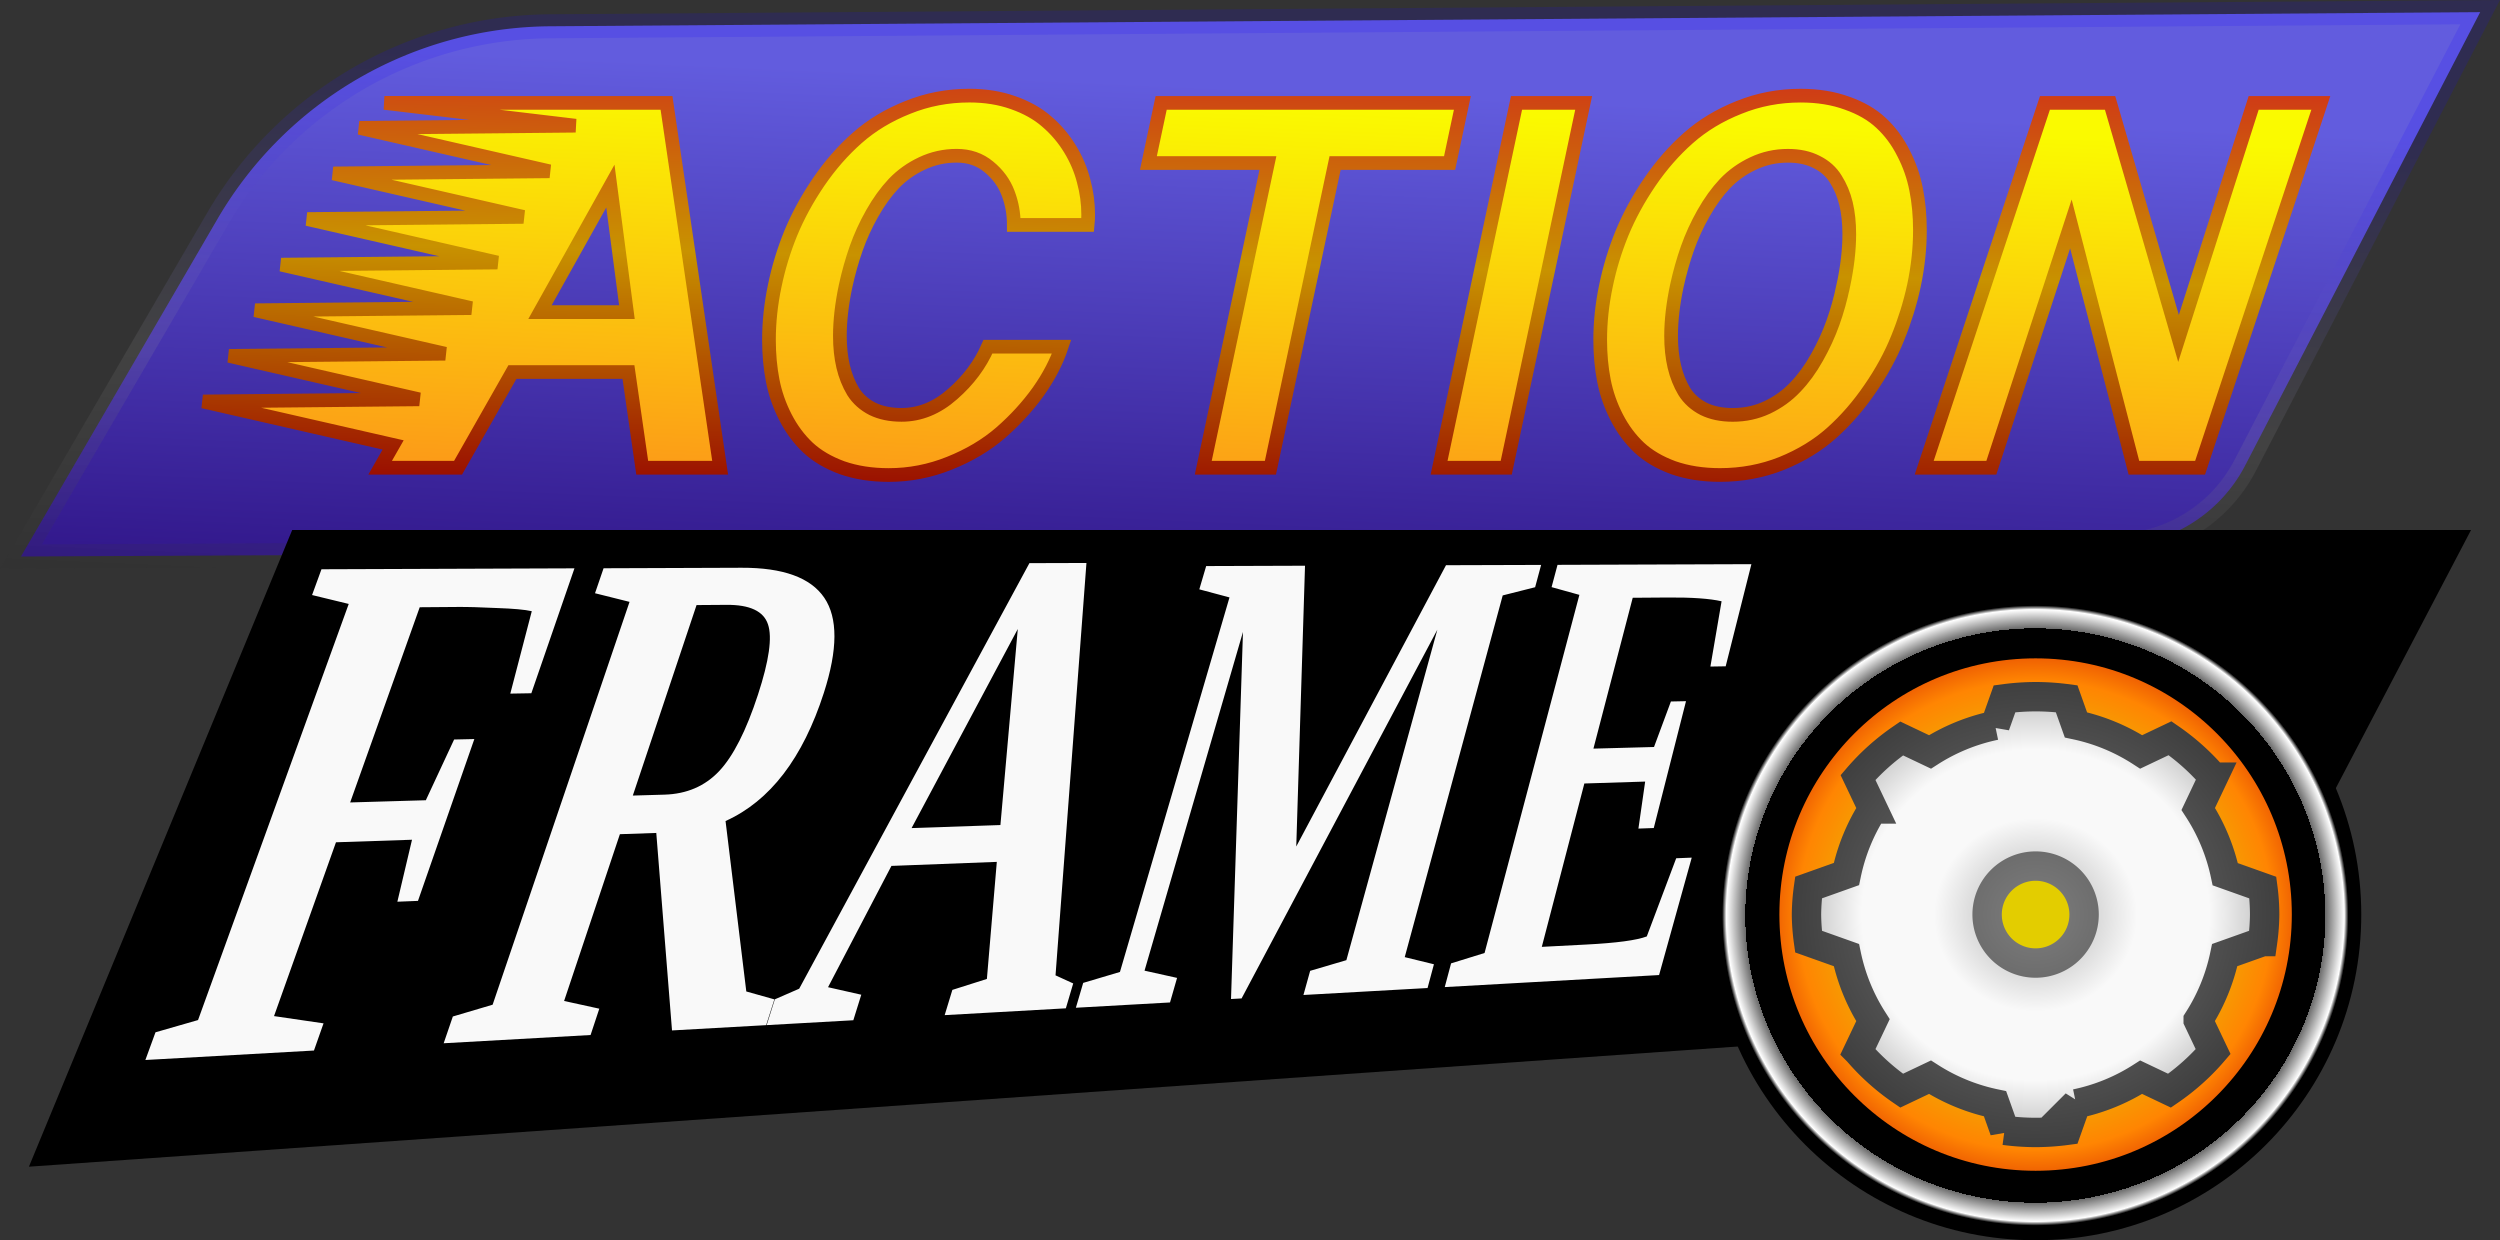 <?xml version="1.0" encoding="UTF-8" standalone="no"?>
<!-- Created with Inkscape (http://www.inkscape.org/) -->

<svg
   width="103.112mm"
   height="51.154mm"
   viewBox="0 0 103.112 51.154"
   version="1.1"
   id="svg1"
   sodipodi:docname="drawing.svg"
   inkscape:version="1.4 (e7c3feb100, 2024-10-09)"
   inkscape:export-filename="drawing.png"
   inkscape:export-xdpi="96"
   inkscape:export-ydpi="96"
   xmlns:inkscape="http://www.inkscape.org/namespaces/inkscape"
   xmlns:sodipodi="http://sodipodi.sourceforge.net/DTD/sodipodi-0.dtd"
   xmlns:xlink="http://www.w3.org/1999/xlink"
   xmlns="http://www.w3.org/2000/svg"
   xmlns:svg="http://www.w3.org/2000/svg">
  <rect x="0" y="0" width="103.112" height="51.154" fill="#333333" stroke="none"/>
  <sodipodi:namedview
     id="namedview1"
     pagecolor="#ffffff"
     bordercolor="#000000"
     borderopacity="0.25"
     inkscape:showpageshadow="2"
     inkscape:pageopacity="0.0"
     inkscape:pagecheckerboard="0"
     inkscape:deskcolor="#d1d1d1"
     inkscape:document-units="mm"
     inkscape:zoom="2.8787879"
     inkscape:cx="99.86842"
     inkscape:cy="64.957894"
     inkscape:window-width="2560"
     inkscape:window-height="1052"
     inkscape:window-x="0"
     inkscape:window-y="0"
     inkscape:window-maximized="1"
     inkscape:current-layer="layer2" />
  <defs
     id="defs1">
    <linearGradient
       id="linearGradient46"
       inkscape:collect="always">
      <stop
         style="stop-color:#000000;stop-opacity:1;"
         offset="0.904"
         id="stop46" />
      <stop
         style="stop-color:#6b6b6b;stop-opacity:1;"
         offset="0.904"
         id="stop49" />
      <stop
         style="stop-color:#ffffff;stop-opacity:1;"
         offset="0.963"
         id="stop48" />
      <stop
         style="stop-color:#000000;stop-opacity:1;"
         offset="0.976"
         id="stop47" />
    </linearGradient>
    <linearGradient
       id="linearGradient41"
       inkscape:collect="always">
      <stop
         style="stop-color:#e3cd00;stop-opacity:1;"
         offset="0.394"
         id="stop42" />
      <stop
         style="stop-color:#ff8502;stop-opacity:1;"
         offset="0.739"
         id="stop44" />
      <stop
         style="stop-color:#c50000;stop-opacity:1;"
         offset="1"
         id="stop43" />
    </linearGradient>
    <linearGradient
       id="linearGradient21"
       inkscape:collect="always">
      <stop
         style="stop-color:#aaaaaa;stop-opacity:1;"
         offset="0"
         id="stop22" />
      <stop
         style="stop-color:#f9f9f9;stop-opacity:1;"
         offset="0.438"
         id="stop24" />
      <stop
         style="stop-color:#f9f9f9;stop-opacity:1;"
         offset="0.75"
         id="stop25" />
      <stop
         style="stop-color:#c2c2c2;stop-opacity:1;"
         offset="1"
         id="stop23" />
    </linearGradient>
    <linearGradient
       id="linearGradient20"
       inkscape:collect="always">
      <stop
         style="stop-color:#7e7e7e;stop-opacity:1;"
         offset="0"
         id="stop20" />
      <stop
         style="stop-color:#3f3f3f;stop-opacity:1;"
         offset="1"
         id="stop21" />
    </linearGradient>
    <linearGradient
       id="linearGradient16"
       inkscape:collect="always">
      <stop
         style="stop-color:#625cde;stop-opacity:1;"
         offset="0"
         id="stop16" />
      <stop
         style="stop-color:#290b7c;stop-opacity:1;"
         offset="1"
         id="stop17" />
    </linearGradient>
    <linearGradient
       id="linearGradient14"
       inkscape:collect="always">
      <stop
         style="stop-color:#950000;stop-opacity:1;"
         offset="0"
         id="stop14" />
      <stop
         style="stop-color:#c89200;stop-opacity:1;"
         offset="0.5"
         id="stop18" />
      <stop
         style="stop-color:#d21d1d;stop-opacity:1;"
         offset="1"
         id="stop15" />
    </linearGradient>
    <linearGradient
       id="linearGradient4"
       inkscape:collect="always">
      <stop
         style="stop-color:#1600fc;stop-opacity:1;"
         offset="0"
         id="stop4" />
      <stop
         style="stop-color:#989898;stop-opacity:1;"
         offset="0.5"
         id="stop19" />
      <stop
         style="stop-color:#000000;stop-opacity:1;"
         offset="1"
         id="stop5" />
    </linearGradient>
    <linearGradient
       id="linearGradient1"
       inkscape:collect="always">
      <stop
         style="stop-color:#ff3232;stop-opacity:1;"
         offset="0"
         id="stop1" />
      <stop
         style="stop-color:#fafa00;stop-opacity:1;"
         offset="1"
         id="stop2" />
    </linearGradient>
    <rect
       x="264.111"
       y="238.225"
       width="146.312"
       height="57.024"
       id="rect5" />
    <rect
       x="256.233"
       y="235.224"
       width="279.493"
       height="66.778"
       id="rect4" />
    <inkscape:path-effect
       effect="fillet_chamfer"
       id="path-effect4"
       is_visible="true"
       lpeversion="1"
       nodesatellites_param="F,0,0,1,0,9.122,0,1 @ F,0,0,1,0,0,0,1 @ F,0,0,1,0,3.714,0,1 @ F,0,0,1,0,0,0,1"
       radius="0"
       unit="px"
       method="auto"
       mode="F"
       chamfer_steps="1"
       flexible="false"
       use_knot_distance="true"
       apply_no_radius="true"
       apply_with_radius="true"
       only_selected="false"
       hide_knots="false" />
    <inkscape:path-effect
       effect="fillet_chamfer"
       id="path-effect3"
       is_visible="true"
       lpeversion="1"
       nodesatellites_param="F,0,0,1,0,9.362,0,1 @ F,0,0,1,0,0,0,1 @ F,0,0,1,0,0,0,1 @ F,0,0,1,0,0,0,1"
       radius="0"
       unit="px"
       method="auto"
       mode="F"
       chamfer_steps="1"
       flexible="false"
       use_knot_distance="true"
       apply_no_radius="true"
       apply_with_radius="true"
       only_selected="false"
       hide_knots="false" />
    <inkscape:path-effect
       effect="perspective-envelope"
       up_left_point="223.444,132.822"
       up_right_point="448.417,132.119"
       down_left_point="195.27,209.955"
       down_right_point="432.241,196.655"
       id="path-effect675"
       is_visible="true"
       lpeversion="1"
       deform_type="perspective"
       horizontal_mirror="false"
       vertical_mirror="false"
       overflow_perspective="false" />
    <rect
       x="213.546"
       y="132.583"
       width="269.938"
       height="89.979"
       id="rect675" />
    <rect
       x="166.5"
       y="243.75"
       width="258.5"
       height="94.5"
       id="rect674" />
    <rect
       x="148.297"
       y="85.683"
       width="236.333"
       height="102.16"
       id="rect672" />
    <rect
       x="203.379"
       y="121.462"
       width="216.56"
       height="27.305"
       id="rect671" />
    <linearGradient
       id="swatch503"
       inkscape:swatch="solid">
      <stop
         style="stop-color:#000000;stop-opacity:1;"
         offset="0"
         id="stop504" />
    </linearGradient>
    <linearGradient
       inkscape:collect="always"
       xlink:href="#linearGradient1"
       id="linearGradient2"
       x1="58.257"
       y1="95.088"
       x2="59.634"
       y2="61.163"
       gradientUnits="userSpaceOnUse"
       gradientTransform="translate(-46.891,-58.245)" />
    <linearGradient
       inkscape:collect="always"
       xlink:href="#linearGradient4"
       id="linearGradient5"
       x1="110.069"
       y1="62.456"
       x2="108.955"
       y2="87.785"
       gradientUnits="userSpaceOnUse" />
    <linearGradient
       inkscape:collect="always"
       xlink:href="#linearGradient14"
       id="linearGradient15"
       x1="94.982"
       y1="79.961"
       x2="95.456"
       y2="58.742"
       gradientUnits="userSpaceOnUse"
       gradientTransform="translate(-50.752,-58.455)" />
    <linearGradient
       inkscape:collect="always"
       xlink:href="#linearGradient16"
       id="linearGradient17"
       x1="110.069"
       y1="62.456"
       x2="108.955"
       y2="87.785"
       gradientUnits="userSpaceOnUse" />
    <radialGradient
       inkscape:collect="always"
       xlink:href="#linearGradient21"
       id="radialGradient23"
       cx="84.131"
       cy="37.905"
       fx="84.131"
       fy="37.905"
       r="9.555"
       gradientTransform="matrix(1,0,0,0.952,0,1.834)"
       gradientUnits="userSpaceOnUse" />
    <radialGradient
       inkscape:collect="always"
       xlink:href="#linearGradient41"
       id="radialGradient43"
       cx="84.131"
       cy="37.905"
       fx="84.131"
       fy="37.905"
       r="12.932"
       gradientUnits="userSpaceOnUse"
       gradientTransform="matrix(1.023,0.019,-0.019,1.013,-1.227,-2.052)" />
    <radialGradient
       inkscape:collect="always"
       xlink:href="#linearGradient46"
       id="radialGradient47"
       cx="84.131"
       cy="37.905"
       fx="84.131"
       fy="37.905"
       r="12.932"
       gradientUnits="userSpaceOnUse"
       gradientTransform="matrix(1.023,0.019,-0.019,1.013,-1.227,-2.052)" />
    <radialGradient
       inkscape:collect="always"
       xlink:href="#linearGradient20"
       id="radialGradient52"
       cx="84.131"
       cy="37.905"
       fx="84.131"
       fy="37.905"
       r="10.055"
       gradientTransform="matrix(1,0,0,0.954,0,1.743)"
       gradientUnits="userSpaceOnUse" />
  </defs>
  <g
     inkscape:label="Layer 1"
     inkscape:groupmode="layer"
     id="layer1"
     transform="translate(-0.173,-0.184)"
     style="display:inline">
    <path
       id="rect3"
       style="display:inline;fill:url(#linearGradient17);fill-opacity:1;stroke:url(#linearGradient5);stroke-width:0.99;stroke-dasharray:none;stroke-opacity:0.147;paint-order:markers stroke fill"
       d="m 76.139,59.723 79.615,-0.583 -9.693,18.697 a 6.144,6.144 148.556 0 1 -5.424,3.316 l -86.314,0.439 8.104,-13.919 a 16.002,16.002 149.895 0 1 13.712,-7.95 z"
       sodipodi:nodetypes="ccccc"
       inkscape:path-effect="#path-effect4"
       inkscape:original-d="m 67.016797,59.789441 88.736733,-0.64941 -11.40261,21.994791 -90.02811,0.457447 z"
       transform="translate(-53.286,-58.455)" />
    <path
       id="rect1"
       style="display:inline;fill:#f9f9f9;stroke-width:2.865;paint-order:markers stroke fill"
       d="M 13.37,22.773 H 75.37 L 70.171,42.854 5.496,43.972 Z"
       sodipodi:nodetypes="ccccc" />
  </g>
  <g
     inkscape:groupmode="layer"
     id="layer3"
     inkscape:label="Layer 3">
    <path
       id="rect661"
       style="display:inline;stroke:none;stroke-width:0.333"
       d="M 12.225,22.043 1.366,48.304 91.662,41.953 102.091,22.043 Z m 32.758,1.361 -1.275,17.008 0.729,0.334 -0.303,1.026 -4.998,0.281 0.317,-1.041 1.424,-0.452 0.409,-4.828 -4.346,0.166 -2.615,5.003 1.371,0.31 -0.328,1.053 -3.575,0.201 0.338,-1.064 1.004,-0.438 9.496,-17.552 z m 27.426,0.049 -1.061,4.213 -0.63,0.01 0.461,-2.692 c -0.486,-0.111 -1.22,-0.163 -2.205,-0.156 l -1.46,0.011 -1.621,6.222 2.499,-0.067 0.697,-1.877 0.623,-0.013 -1.33,5.232 -0.633,0.023 0.278,-1.939 -2.508,0.079 -1.755,6.738 1.845,-0.096 c 1.242,-0.064 2.068,-0.176 2.485,-0.334 l 1.213,-3.224 0.641,-0.026 -1.347,4.843 -8.84,0.496 0.261,-0.978 1.381,-0.428 3.911,-14.771 -1.147,-0.319 0.245,-0.919 z m -8.673,0.031 -0.247,0.92 -1.337,0.338 -4.041,14.919 1.204,0.294 -0.263,0.98 -5.119,0.287 0.277,-0.996 1.494,-0.44 3.752,-13.63 -8.074,15.208 -0.436,0.024 0.493,-15.14 -4.06,13.971 1.342,0.298 -0.291,1.013 -3.883,0.218 0.302,-1.025 1.516,-0.451 4.518,-15.448 -1.245,-0.333 0.283,-0.96 4.077,-0.014 -0.361,11.58 6.176,-11.601 z m -32.979,0.117 c 1.716,-0.006 2.85,0.407 3.414,1.238 0.563,0.83 0.558,2.133 -0.018,3.921 -0.867,2.691 -2.215,4.457 -4.055,5.287 l 0.856,7.03 1.158,0.326 -0.339,1.063 -3.883,0.218 -0.649,-8.145 -1.501,0.051 -2.301,6.879 1.452,0.318 -0.36,1.086 -6.059,0.34 0.378,-1.104 1.641,-0.486 5.647,-16.615 -1.424,-0.356 0.353,-1.03 z m -6.891,0.024 -1.778,5.152 -0.868,0.015 0.886,-3.399 c -0.277,-0.064 -0.757,-0.108 -1.443,-0.131 -0.684,-0.033 -1.229,-0.048 -1.633,-0.044 l -1.546,0.012 -2.869,8.051 3.121,-0.091 1.167,-2.505 0.834,-0.019 -2.325,6.675 -0.85,0.034 0.604,-2.556 -3.136,0.105 -2.555,7.169 2.042,0.299 -0.395,1.121 -6.953,0.39 0.417,-1.142 1.755,-0.505 6.215,-17.163 -1.512,-0.367 0.388,-1.063 z m 6.269,1.506 -1.233,0.009 -2.629,7.857 1.306,-0.038 c 0.919,-0.027 1.67,-0.351 2.255,-0.97 0.582,-0.617 1.116,-1.669 1.601,-3.153 0.459,-1.401 0.596,-2.367 0.413,-2.901 -0.18,-0.544 -0.75,-0.812 -1.713,-0.804 z m 12.016,0.997 -4.38,8.21 3.664,-0.125 z"
       transform="translate(-0.173,-0.184)" />
    <circle
       style="display:inline;fill:url(#radialGradient43);fill-opacity:1;stroke:url(#radialGradient47);stroke-width:2.865;stroke-dasharray:none;stroke-opacity:1;paint-order:markers stroke fill"
       id="path675"
       r="12"
       cy="37.905"
       cx="84.131"
       transform="translate(-0.173,-0.184)" />
  </g>
  <g
     inkscape:groupmode="layer"
     id="layer2"
     inkscape:label="Layer 2">
    <path
       d="m 25.348,7.859 -2.904,5.199 h 3.586 z m 2.315,-3.431 2.212,15.048 h -3.214 l -0.568,-3.948 h -4.785 l -2.243,3.948 h -3.214 l 0.537,-0.941 -7.844,-1.793 8.919,-0.088 -7.844,-1.793 8.919,-0.088 -7.844,-1.793 8.919,-0.088 -7.844,-1.793 8.919,-0.088 -7.844,-1.793 8.919,-0.088 -7.844,-1.793 8.919,-0.088 -7.844,-1.793 8.919,-0.088 -7.885,-0.941 z m 14.325,5.033 c 0,-0.462 -0.079,-0.899 -0.238,-1.313 -0.158,-0.42 -0.424,-0.782 -0.796,-1.085 -0.365,-0.303 -0.806,-0.455 -1.323,-0.455 -0.51,0 -0.989,0.107 -1.437,0.32 -0.441,0.207 -0.827,0.482 -1.158,0.827 -0.324,0.345 -0.62,0.754 -0.889,1.23 -0.269,0.475 -0.489,0.958 -0.661,1.447 -0.172,0.489 -0.317,1.003 -0.434,1.54 -0.158,0.744 -0.238,1.433 -0.238,2.067 0,0.462 0.045,0.882 0.134,1.261 0.09,0.379 0.227,0.723 0.413,1.034 0.193,0.303 0.458,0.541 0.796,0.713 0.338,0.165 0.737,0.248 1.199,0.248 0.758,0 1.461,-0.286 2.108,-0.858 0.655,-0.572 1.14,-1.223 1.457,-1.953 h 3.039 c -0.207,0.62 -0.527,1.237 -0.961,1.85 -0.434,0.606 -0.951,1.171 -1.55,1.695 -0.599,0.517 -1.306,0.937 -2.119,1.261 -0.806,0.324 -1.64,0.486 -2.501,0.486 -0.71,0 -1.35,-0.1 -1.922,-0.3 -0.565,-0.207 -1.034,-0.482 -1.406,-0.827 -0.372,-0.351 -0.682,-0.768 -0.93,-1.251 -0.248,-0.482 -0.424,-0.985 -0.527,-1.509 -0.103,-0.531 -0.155,-1.092 -0.155,-1.685 0,-0.73 0.079,-1.475 0.238,-2.232 0.152,-0.737 0.372,-1.461 0.661,-2.17 0.296,-0.717 0.679,-1.419 1.147,-2.108 0.475,-0.696 1.006,-1.302 1.592,-1.819 0.593,-0.524 1.288,-0.944 2.088,-1.261 0.799,-0.324 1.647,-0.486 2.542,-0.486 0.655,0 1.254,0.096 1.798,0.289 0.551,0.193 1.013,0.451 1.385,0.775 0.379,0.324 0.699,0.699 0.961,1.127 0.262,0.427 0.451,0.872 0.568,1.333 0.124,0.455 0.186,0.916 0.186,1.385 0,0.145 -0.007,0.286 -0.021,0.424 z m 6.077,-5.033 h 12.423 l -0.527,2.48 h -4.723 l -2.667,12.568 h -2.77 l 2.667,-12.568 h -4.93 z m 11.462,15.048 3.194,-15.048 h 2.77 l -3.194,15.048 z m 16.671,-7.503 c 0.165,-0.772 0.248,-1.481 0.248,-2.129 0,-0.469 -0.045,-0.889 -0.134,-1.261 -0.09,-0.372 -0.231,-0.71 -0.424,-1.013 -0.186,-0.303 -0.448,-0.537 -0.785,-0.703 -0.331,-0.172 -0.727,-0.258 -1.189,-0.258 -0.51,0 -0.989,0.107 -1.437,0.32 -0.441,0.207 -0.827,0.482 -1.158,0.827 -0.324,0.345 -0.62,0.754 -0.889,1.23 -0.269,0.475 -0.489,0.958 -0.661,1.447 -0.172,0.489 -0.317,1.003 -0.434,1.54 -0.158,0.744 -0.238,1.433 -0.238,2.067 0,0.462 0.045,0.882 0.134,1.261 0.09,0.379 0.227,0.723 0.413,1.034 0.193,0.303 0.458,0.541 0.796,0.713 0.338,0.165 0.737,0.248 1.199,0.248 0.51,0 0.985,-0.103 1.426,-0.31 0.448,-0.214 0.834,-0.493 1.158,-0.837 0.331,-0.345 0.627,-0.751 0.889,-1.22 0.269,-0.475 0.489,-0.954 0.661,-1.437 0.172,-0.482 0.314,-0.989 0.424,-1.519 z m -9.788,0 c 0.152,-0.737 0.372,-1.461 0.661,-2.17 0.296,-0.717 0.679,-1.419 1.147,-2.108 0.475,-0.696 1.006,-1.302 1.592,-1.819 0.593,-0.524 1.288,-0.944 2.088,-1.261 0.799,-0.324 1.647,-0.486 2.542,-0.486 0.71,0 1.347,0.103 1.912,0.31 0.572,0.2 1.04,0.472 1.406,0.816 0.372,0.345 0.679,0.758 0.92,1.24 0.248,0.475 0.424,0.978 0.527,1.509 0.103,0.524 0.155,1.082 0.155,1.674 0,0.751 -0.083,1.516 -0.248,2.294 -0.158,0.73 -0.382,1.45 -0.672,2.16 -0.282,0.703 -0.661,1.399 -1.137,2.088 -0.469,0.689 -0.996,1.295 -1.581,1.819 -0.579,0.517 -1.268,0.937 -2.067,1.261 -0.799,0.317 -1.647,0.475 -2.542,0.475 -0.71,0 -1.35,-0.1 -1.922,-0.3 -0.565,-0.207 -1.034,-0.482 -1.406,-0.827 -0.372,-0.351 -0.682,-0.768 -0.93,-1.251 -0.248,-0.482 -0.424,-0.985 -0.527,-1.509 -0.103,-0.531 -0.155,-1.092 -0.155,-1.685 0,-0.73 0.079,-1.475 0.238,-2.232 z m 13.126,7.503 4.98,-15.048 h 2.687 l 2.823,9.715 3.099,-9.715 h 2.77 l -4.98,15.048 h -2.729 l -2.6,-10.056 -3.281,10.056 z"
       id="text9"
       style="font-style:italic;font-weight:bold;font-size:21.167px;font-family:Tuffy;-inkscape-font-specification:'Tuffy Bold Italic';fill:url(#linearGradient2);stroke:url(#linearGradient15);stroke-width:0.565;stroke-dasharray:none;paint-order:markers stroke fill"
       aria-label="ACTION"
       sodipodi:nodetypes="cccccccccccccccccccccccccccccccsccsscssccsccccccsccscscccccsccscscccccccccccccccccssccsccsscssccscccsccccccsccccscccccsccscscccccccccccc"
       transform="translate(-0.173,-0.184)" />
    <path
       id="path678"
       style="fill:url(#radialGradient23);fill-opacity:1;stroke:url(#radialGradient52);stroke-width:1.212;stroke-dasharray:none;paint-order:markers stroke fill"
       d="m 84.131,28.919 a 9.449,8.986 0 0 0 -1.281,0.087 l -0.39,1.096 a 8,8 0 0 0 -2.685,1.095 l -1.169,-0.556 a 9.449,8.986 0 0 0 -1.8,1.611 l 0.617,1.297 a 8,8 0 0 0 -1.096,2.685 l -1.562,0.556 a 9.449,8.986 0 0 0 -0.084,1.115 9.449,8.986 0 0 0 0.084,1.115 l 1.562,0.556 a 8,8 0 0 0 1.096,2.685 l -0.617,1.297 a 9.449,8.986 0 0 0 1.799,1.611 l 1.169,-0.556 a 8,8 0 0 0 2.685,1.096 l 0.39,1.096 a 9.449,8.986 0 0 0 1.281,0.087 9.449,8.986 0 0 0 1.281,-0.087 l 0.39,-1.096 a 8,8 0 0 0 2.685,-1.096 l 1.169,0.556 a 9.449,8.986 0 0 0 1.799,-1.611 l -0.617,-1.297 a 8,8 0 0 0 1.095,-2.685 l 1.562,-0.556 a 9.449,8.986 0 0 0 0.084,-1.115 9.449,8.986 0 0 0 -0.075,-1.112 L 91.954,36.242 A 8,8 0 0 0 90.839,33.549 l 0.623,-1.312 A 9.449,8.986 0 0 0 89.676,30.632 l -1.189,0.565 A 8,8 0 0 0 85.794,30.082 l -0.383,-1.078 a 9.449,8.986 0 0 0 -1.28,-0.085 z m 0,6.986 a 2,2 0 0 1 2,2 2,2 0 0 1 -2,2 2,2 0 0 1 -2,-2 2,2 0 0 1 2,-2 z"
       transform="translate(-0.173,-0.184)" />
  </g>
</svg>
